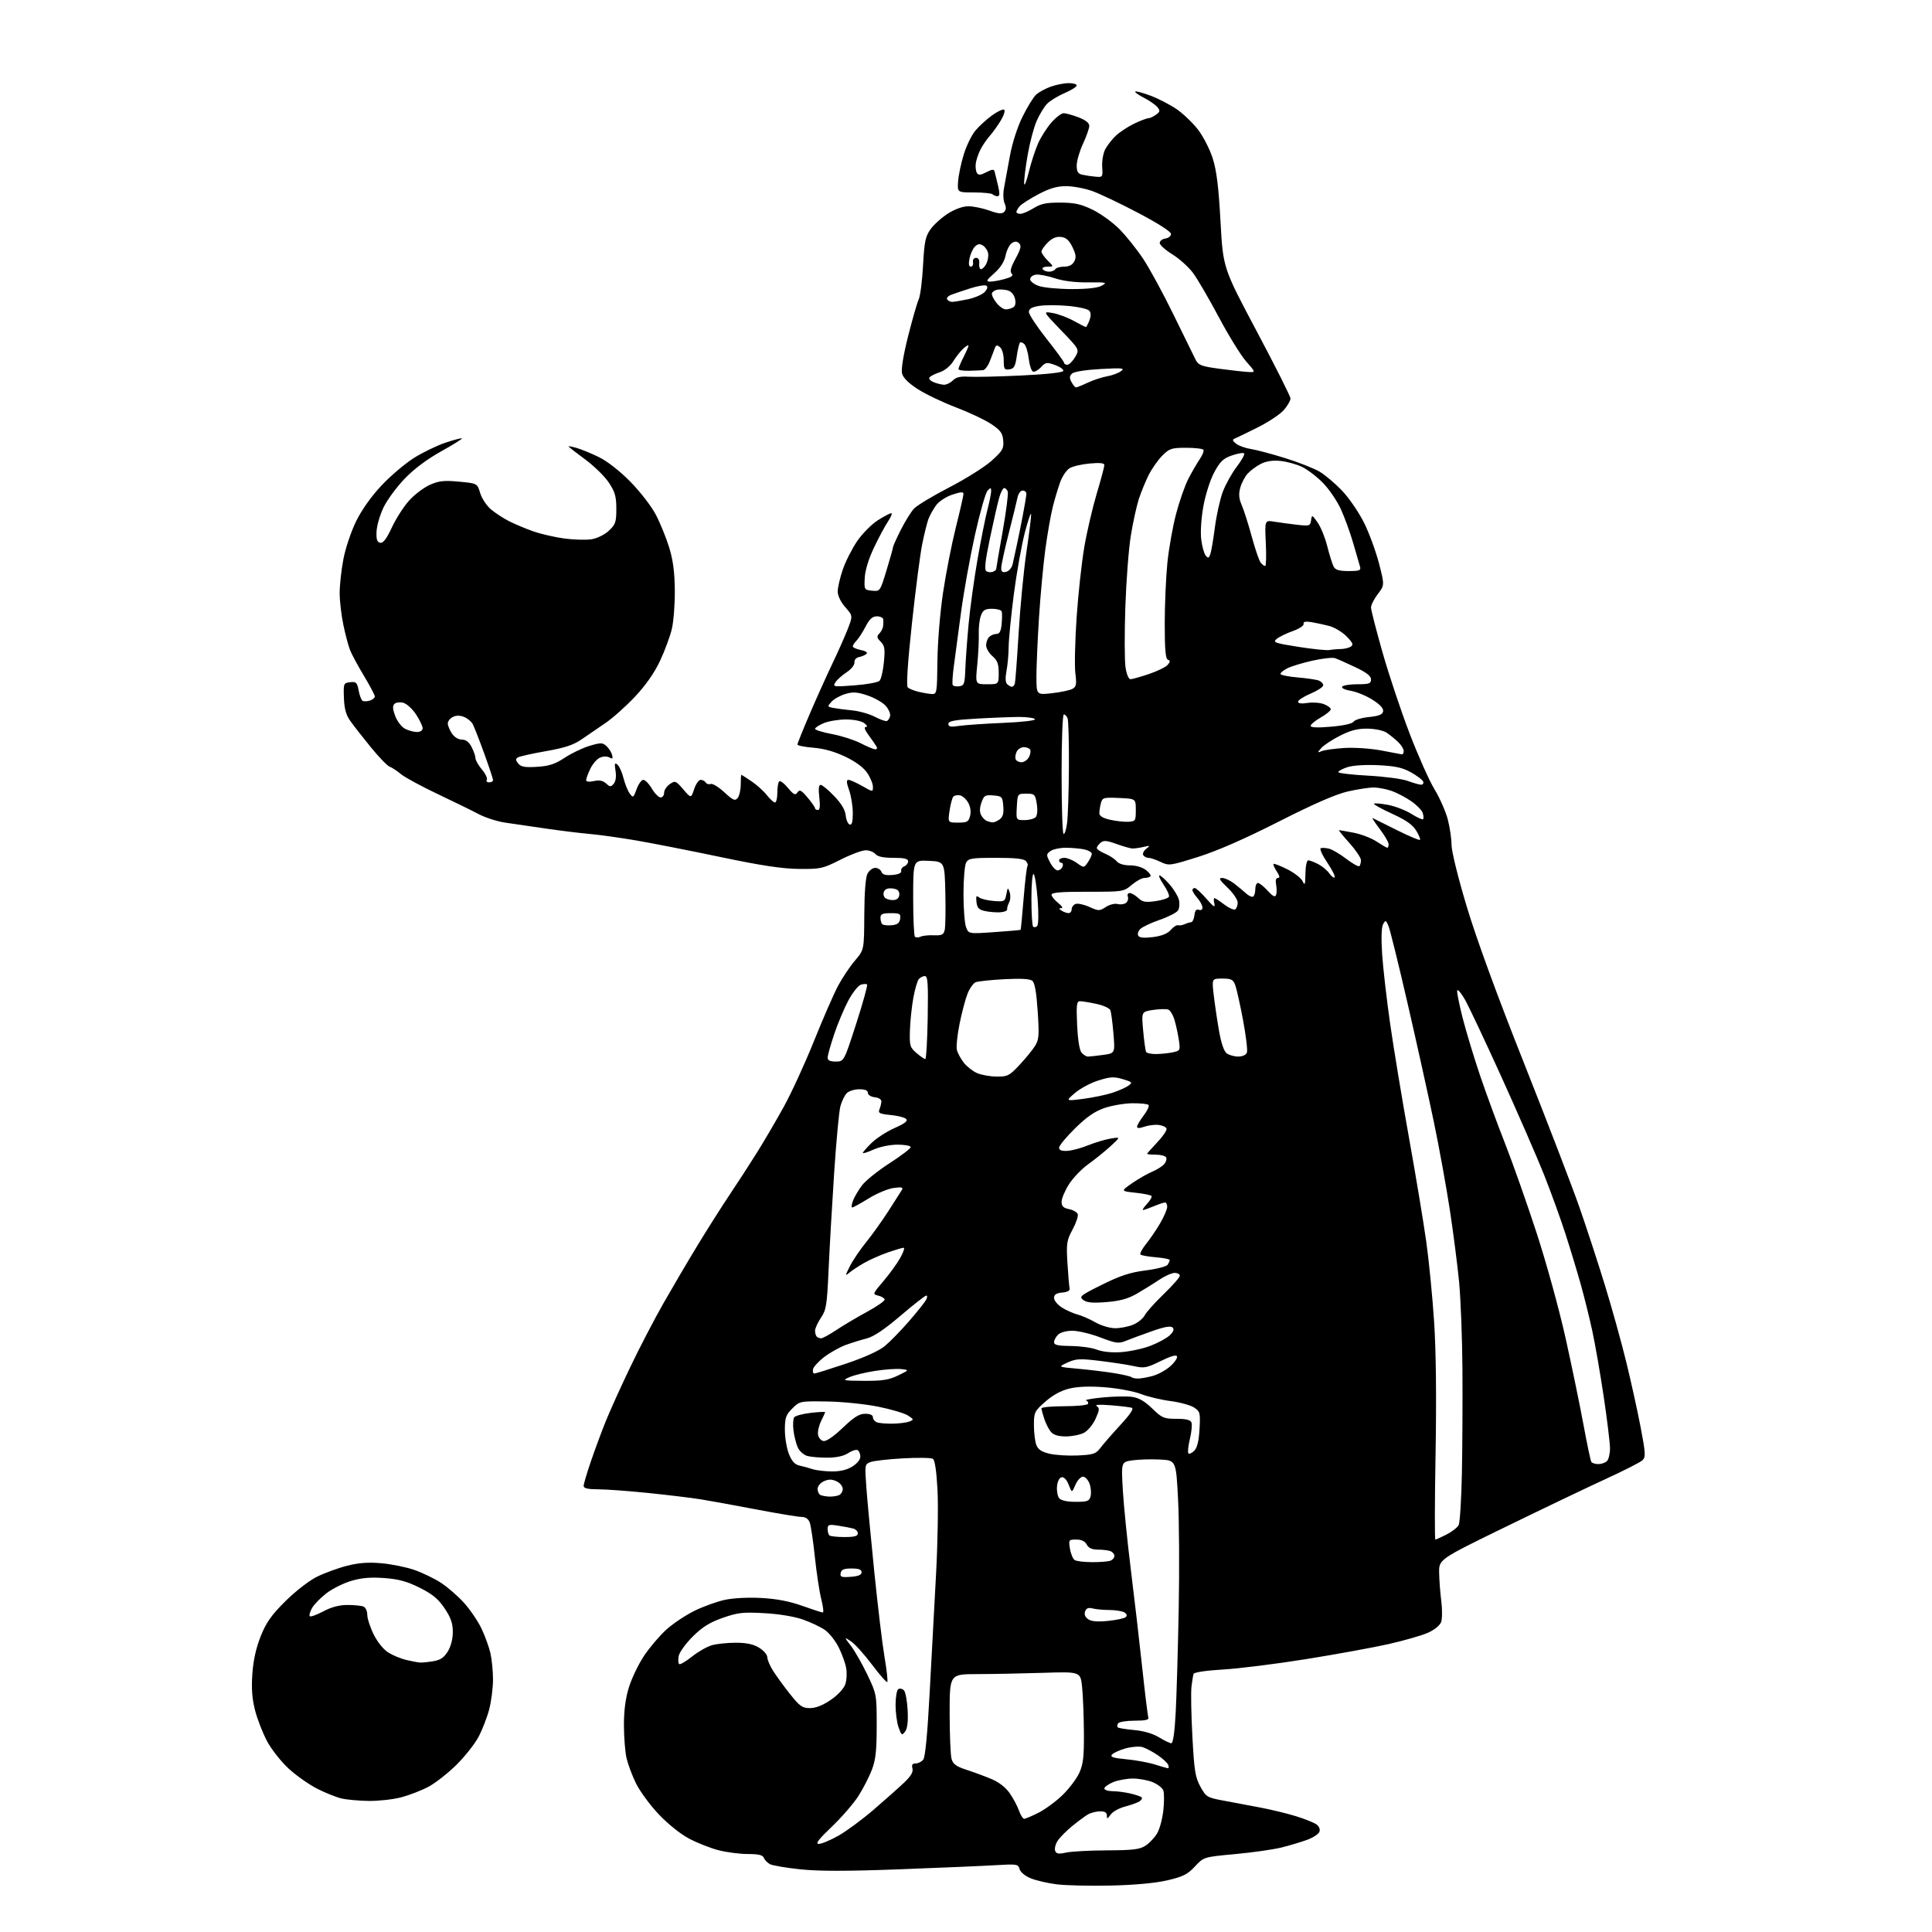 <?xml version="1.0" encoding="UTF-8" standalone="no"?>
<svg 
  version="1.1" 
  xmlns="http://www.w3.org/2000/svg" 
  xmlns:xlink="http://www.w3.org/1999/xlink" 
  xmlns:svg="http://www.w3.org/2000/svg"
  xmlns:rdf="http://www.w3.org/1999/02/22-rdf-syntax-ns#"
  xmlns:cc="http://creativecommons.org/ns#"
  xmlns:dc="http://purl.org/dc/elements/1.1/"
  viewBox="0 0 768 768"
  width="768"
  height="768"
>
<style>svg {background-color: white; }</style>"
<path stroke="none" fill="black" fill-rule="evenodd" d="M441.50,749.54C433.25,749.72 423.56,749.50 419.97,749.04C416.37,748.58 411.72,747.49 409.63,746.62C407.45,745.71 405.59,744.14 405.28,742.96C404.77,741.01 404.23,740.93 395.62,741.45C390.60,741.75 373.45,742.48 357.50,743.08C336.72,743.86 325.58,743.86 318.19,743.09C312.53,742.50 307.07,741.57 306.06,741.03C305.06,740.50 303.97,739.37 303.65,738.53C303.22,737.40 301.54,737.00 297.24,737.00C294.04,737.00 288.77,736.31 285.54,735.47C282.31,734.63 277.03,732.53 273.81,730.82C270.41,729.01 265.35,724.92 261.73,721.08C258.30,717.43 254.28,711.94 252.79,708.86C251.29,705.79 249.62,701.30 249.06,698.89C248.50,696.47 248.04,690.61 248.02,685.86C248.01,679.96 248.64,675.14 250.01,670.71C251.11,667.13 253.84,661.48 256.06,658.15C258.29,654.82 262.29,650.13 264.95,647.73C267.62,645.33 272.66,641.98 276.15,640.28C279.64,638.58 285.03,636.64 288.11,635.97C291.39,635.25 297.42,634.94 302.61,635.22C308.71,635.55 313.83,636.53 318.92,638.35C323.01,639.81 326.68,641.00 327.08,641.00C327.48,641.00 327.21,638.64 326.48,635.75C325.75,632.86 324.60,625.33 323.93,619.00C323.27,612.67 322.34,606.49 321.89,605.25C321.33,603.76 320.23,603.00 318.61,603.00C317.27,603.00 309.20,601.66 300.67,600.03C292.14,598.40 282.11,596.58 278.39,595.98C274.67,595.39 265.29,594.26 257.56,593.47C249.83,592.68 240.91,592.03 237.75,592.02C233.68,592.01 232.00,591.62 232.00,590.69C232.00,589.97 233.30,585.58 234.88,580.94C236.47,576.30 239.12,569.12 240.78,565.00C242.44,560.88 246.82,551.20 250.51,543.50C254.19,535.80 260.16,524.33 263.77,518.00C267.37,511.68 273.46,501.32 277.31,495.00C281.15,488.68 286.86,479.68 289.99,475.00C293.13,470.32 298.01,462.79 300.85,458.26C303.68,453.73 308.48,445.54 311.52,440.05C314.55,434.57 319.97,422.79 323.55,413.87C327.14,404.95 331.45,395.05 333.15,391.87C334.84,388.69 337.87,384.18 339.86,381.84C343.50,377.60 343.50,377.60 343.57,363.55C343.62,354.60 344.09,348.68 344.86,347.25C345.53,346.01 346.91,345.00 347.93,345.00C348.95,345.00 350.06,345.70 350.38,346.56C350.81,347.68 352.05,348.03 354.74,347.81C357.14,347.61 358.41,347.04 358.24,346.22C358.10,345.52 358.66,344.68 359.49,344.37C360.32,344.05 361.00,343.16 361.00,342.39C361.00,341.36 359.48,341.00 355.12,341.00C351.12,341.00 348.85,340.52 348.00,339.50C347.32,338.68 345.57,338.00 344.13,338.00C342.68,337.99 338.16,339.68 334.08,341.75C327.05,345.30 326.18,345.50 317.58,345.41C310.91,345.34 302.67,344.09 286.50,340.70C274.40,338.16 259.32,335.20 253.00,334.11C246.68,333.03 238.35,331.86 234.50,331.52C230.65,331.18 222.78,330.21 217.00,329.37C211.22,328.52 203.93,327.46 200.79,327.00C197.65,326.54 192.93,325.02 190.29,323.63C187.66,322.24 180.28,318.62 173.89,315.60C167.51,312.58 160.98,309.04 159.39,307.73C157.80,306.41 155.76,305.07 154.85,304.74C153.94,304.41 150.56,300.91 147.35,296.96C144.13,293.02 140.47,288.33 139.21,286.53C137.53,284.16 136.86,281.68 136.71,277.39C136.51,271.68 136.58,271.49 139.19,271.19C141.57,270.91 141.96,271.29 142.56,274.45C142.93,276.41 143.63,278.27 144.12,278.58C144.61,278.88 145.91,278.84 147.01,278.50C148.10,278.15 149.00,277.41 149.00,276.86C149.00,276.31 147.06,272.63 144.69,268.68C142.31,264.73 139.84,260.15 139.18,258.50C138.52,256.85 137.32,252.35 136.51,248.50C135.70,244.65 135.03,238.95 135.02,235.84C135.01,232.72 135.67,226.65 136.49,222.34C137.31,217.98 139.58,211.24 141.58,207.17C143.82,202.61 147.65,197.23 151.69,192.95C155.26,189.16 161.03,184.27 164.50,182.07C167.98,179.88 173.62,177.14 177.03,175.99C180.44,174.84 183.40,174.07 183.60,174.27C183.81,174.47 180.05,176.82 175.25,179.49C169.59,182.65 164.50,186.48 160.73,190.42C157.54,193.77 153.79,198.90 152.40,201.83C151.00,204.77 149.78,209.03 149.68,211.30C149.54,214.41 149.90,215.51 151.13,215.76C152.29,216.00 153.63,214.25 155.77,209.68C157.42,206.14 160.51,201.32 162.64,198.97C164.76,196.61 168.47,193.80 170.88,192.73C174.52,191.12 176.50,190.91 182.50,191.47C189.73,192.15 189.73,192.15 190.88,196.00C191.52,198.12 193.44,201.03 195.15,202.47C196.87,203.92 200.10,206.03 202.34,207.17C204.57,208.31 208.90,210.13 211.95,211.20C215.00,212.28 220.60,213.57 224.39,214.07C228.18,214.57 233.03,214.70 235.17,214.36C237.39,214.00 240.35,212.54 242.04,210.96C244.68,208.50 245.00,207.55 245.00,202.27C245.00,197.36 244.49,195.57 242.02,191.84C240.38,189.36 236.10,185.18 232.52,182.55C228.93,179.92 226.00,177.62 226.00,177.45C226.00,177.28 227.46,177.56 229.23,178.07C231.01,178.58 234.95,180.19 237.98,181.66C241.33,183.28 246.26,187.12 250.50,191.41C254.35,195.31 258.92,201.20 260.65,204.50C262.39,207.80 264.78,213.65 265.97,217.50C267.53,222.53 268.17,227.32 268.25,234.50C268.31,240.00 267.78,246.97 267.07,250.00C266.36,253.03 264.23,258.78 262.33,262.79C260.08,267.56 256.63,272.48 252.36,277.00C248.78,280.80 243.52,285.49 240.67,287.42C237.83,289.35 233.56,292.27 231.20,293.90C227.94,296.15 224.51,297.28 216.99,298.60C211.54,299.55 206.53,300.68 205.85,301.09C204.90,301.68 204.94,302.23 206.02,303.53C207.12,304.85 208.70,305.13 213.53,304.82C218.34,304.51 220.67,303.74 224.52,301.19C227.21,299.41 231.65,297.29 234.38,296.48C238.83,295.16 239.53,295.17 241.07,296.57C242.02,297.43 243.03,299.00 243.31,300.06C243.71,301.59 243.48,301.81 242.22,301.10C241.26,300.57 239.76,300.61 238.45,301.20C237.26,301.75 235.54,303.74 234.64,305.63C233.74,307.52 233.00,309.54 233.00,310.11C233.00,310.76 234.17,310.90 236.07,310.49C238.23,310.01 239.66,310.29 240.92,311.43C242.53,312.88 242.84,312.89 243.99,311.52C244.78,310.56 245.04,308.63 244.68,306.41C244.21,303.50 244.35,303.04 245.44,303.95C246.18,304.56 247.26,306.96 247.84,309.28C248.43,311.60 249.54,314.37 250.32,315.43C251.67,317.26 251.81,317.17 253.07,313.68C253.80,311.66 255.00,310.00 255.73,310.00C256.47,310.00 258.00,311.58 259.13,313.50C260.27,315.43 261.83,317.00 262.60,317.00C263.37,317.00 264.00,316.15 264.00,315.12C264.00,314.09 265.01,312.55 266.25,311.70C268.39,310.24 268.65,310.34 271.61,313.78C274.71,317.40 274.71,317.40 275.93,313.70C276.61,311.66 277.77,310.00 278.52,310.00C279.27,310.00 280.18,310.48 280.54,311.07C280.91,311.66 281.79,311.91 282.51,311.64C283.23,311.36 285.66,312.84 287.91,314.92C291.42,318.16 292.18,318.49 293.23,317.22C293.90,316.41 294.45,314.00 294.45,311.87C294.45,309.74 294.56,308.00 294.68,308.00C294.81,308.00 296.62,309.15 298.71,310.56C300.79,311.97 303.55,314.44 304.82,316.06C306.10,317.68 307.56,319.00 308.07,319.00C308.58,319.00 309.00,317.27 309.00,315.17C309.00,313.06 309.33,311.01 309.73,310.61C310.13,310.21 311.70,311.37 313.21,313.19C315.53,315.96 316.14,316.26 317.00,315.00C317.86,313.75 318.51,314.07 320.99,317.00C322.61,318.93 323.96,320.84 323.97,321.25C323.99,321.66 324.51,322.00 325.14,322.00C325.92,322.00 326.09,320.42 325.69,317.00C325.29,313.61 325.46,312.00 326.22,312.00C326.84,312.00 329.26,314.00 331.60,316.45C334.46,319.43 335.97,321.96 336.18,324.12C336.36,325.89 337.06,327.53 337.75,327.76C338.64,328.05 339.00,326.73 339.00,323.21C339.00,320.48 338.34,316.39 337.54,314.13C336.46,311.05 336.39,310.00 337.29,310.01C337.96,310.02 340.41,311.12 342.75,312.45C346.99,314.88 347.00,314.88 347.00,312.75C347.00,311.58 345.99,309.11 344.75,307.27C343.31,305.12 340.20,302.81 336.09,300.83C331.82,298.78 327.55,297.57 323.34,297.23C319.85,296.96 317.00,296.38 317.00,295.95C317.00,295.53 319.19,290.07 321.86,283.84C324.54,277.60 328.56,268.68 330.79,264.00C333.03,259.32 335.80,253.10 336.95,250.16C339.04,244.81 339.04,244.81 336.02,241.37C334.19,239.29 333.00,236.82 333.00,235.12C333.00,233.58 333.91,229.66 335.02,226.41C336.13,223.16 338.72,218.06 340.76,215.07C342.81,212.09 346.49,208.38 348.94,206.82C351.39,205.27 353.80,204.00 354.29,204.00C354.79,204.00 354.22,205.46 353.02,207.25C351.82,209.04 349.30,213.73 347.42,217.69C345.29,222.16 343.90,226.69 343.75,229.69C343.50,234.42 343.55,234.50 346.67,234.81C349.84,235.11 349.85,235.10 352.42,226.66C353.84,222.01 355.00,217.88 355.00,217.48C355.00,217.08 356.39,213.99 358.09,210.62C359.79,207.26 362.14,203.46 363.32,202.19C364.50,200.92 370.81,197.12 377.35,193.74C383.89,190.36 391.46,185.60 394.17,183.16C398.56,179.21 399.07,178.33 398.80,175.14C398.55,172.16 397.75,171.06 394.04,168.57C391.59,166.93 385.29,163.95 380.04,161.95C374.79,159.96 367.97,156.70 364.87,154.71C361.15,152.32 359.02,150.20 358.58,148.46C358.17,146.83 359.08,141.21 360.98,133.67C362.67,126.98 364.56,120.38 365.20,119.00C365.83,117.62 366.61,111.55 366.93,105.49C367.44,96.04 367.86,94.00 369.91,91.12C371.23,89.27 374.35,86.47 376.85,84.88C379.65,83.10 382.75,82.00 384.95,82.00C386.90,81.99 390.64,82.76 393.25,83.69C396.87,84.99 398.28,85.12 399.17,84.23C399.98,83.42 400.04,82.40 399.35,80.85C398.78,79.57 398.69,76.93 399.14,74.57C399.57,72.33 400.61,66.67 401.45,62.00C402.37,56.92 404.38,50.66 406.45,46.44C408.36,42.56 410.81,38.58 411.89,37.60C412.98,36.61 415.58,35.20 417.68,34.45C419.78,33.70 422.96,33.07 424.75,33.04C426.54,33.02 428.00,33.44 428.00,33.97C428.00,34.51 425.79,35.89 423.10,37.05C420.40,38.21 417.27,40.14 416.15,41.34C415.02,42.54 413.19,45.57 412.09,48.07C410.98,50.57 409.39,56.58 408.54,61.44C407.69,66.29 407.05,71.44 407.10,72.88C407.16,74.32 407.98,72.35 408.93,68.50C409.87,64.65 411.56,59.45 412.68,56.95C413.80,54.45 416.17,50.73 417.96,48.70C419.75,46.66 421.93,45.00 422.82,45.00C423.71,45.00 426.36,45.74 428.72,46.64C431.53,47.71 433.00,48.88 433.00,50.04C433.00,51.01 431.88,54.21 430.51,57.15C429.14,60.09 428.02,63.95 428.01,65.73C428.00,68.27 428.48,69.07 430.25,69.46C431.49,69.74 433.83,70.09 435.46,70.23C438.35,70.49 438.41,70.40 438.14,66.34C437.99,64.05 438.53,60.90 439.34,59.34C440.16,57.78 442.10,55.31 443.66,53.86C445.22,52.41 448.50,50.27 450.94,49.11C453.38,47.95 455.88,47.00 456.50,47.00C457.11,47.00 458.47,46.37 459.52,45.61C461.18,44.40 461.24,44.00 460.03,42.54C459.26,41.61 456.87,39.96 454.72,38.86C452.57,37.76 451.02,36.65 451.27,36.40C451.53,36.14 454.27,36.88 457.36,38.03C460.45,39.19 465.12,41.61 467.74,43.40C470.36,45.20 474.19,48.88 476.27,51.58C478.34,54.29 480.96,59.42 482.09,63.00C483.62,67.81 484.42,74.32 485.17,88.00C486.18,106.50 486.18,106.50 499.59,131.73C506.97,145.61 513.00,157.61 513.00,158.41C513.00,159.20 511.85,161.22 510.44,162.89C509.03,164.57 504.37,167.69 500.09,169.84C495.81,171.98 491.67,173.99 490.90,174.30C489.78,174.76 489.86,175.17 491.34,176.36C492.36,177.18 495.06,178.15 497.34,178.51C499.63,178.87 505.77,180.51 511.00,182.15C516.23,183.79 522.31,186.18 524.51,187.47C526.72,188.76 530.80,192.22 533.59,195.16C536.37,198.10 540.30,203.88 542.33,208.00C544.35,212.13 546.99,219.35 548.20,224.06C550.39,232.63 550.39,232.63 547.69,236.16C546.21,238.10 545.00,240.50 545.00,241.49C545.00,242.48 547.07,250.53 549.59,259.39C552.11,268.25 556.94,282.70 560.31,291.50C563.68,300.30 568.14,310.31 570.23,313.75C572.32,317.20 574.70,322.58 575.51,325.72C576.33,328.85 577.00,333.40 577.00,335.82C577.00,338.33 579.61,348.93 583.05,360.36C586.93,373.28 595.14,395.73 605.97,423.00C615.24,446.38 625.10,472.02 627.88,480.00C630.66,487.98 635.20,501.87 637.97,510.87C640.74,519.88 644.55,533.60 646.45,541.37C648.35,549.14 650.92,560.79 652.16,567.26C654.13,577.55 654.23,579.19 652.96,580.44C652.16,581.22 645.65,584.54 638.50,587.82C631.35,591.10 613.46,599.66 598.75,606.83C572.00,619.87 572.00,619.87 572.08,625.19C572.13,628.11 572.51,633.20 572.94,636.50C573.36,639.80 573.33,643.54 572.86,644.80C572.36,646.16 570.19,647.91 567.58,649.07C565.14,650.14 558.14,652.16 552.02,653.54C545.90,654.92 531.13,657.61 519.19,659.53C507.26,661.44 492.40,663.30 486.16,663.66C479.40,664.05 474.67,664.76 474.46,665.41C474.27,666.01 473.89,668.30 473.63,670.50C473.36,672.70 473.52,681.58 473.99,690.23C474.72,703.92 475.13,706.51 477.18,710.23C479.41,714.28 479.86,714.56 486.02,715.71C489.58,716.38 496.14,717.61 500.58,718.45C505.03,719.28 511.56,720.86 515.10,721.95C518.63,723.04 522.33,724.52 523.32,725.24C524.38,726.02 524.86,727.21 524.49,728.17C524.15,729.05 521.99,730.48 519.69,731.33C517.38,732.19 512.80,733.56 509.50,734.39C506.20,735.21 497.88,736.40 491.00,737.03C478.50,738.18 478.50,738.18 474.99,741.96C472.05,745.12 470.25,746.01 463.99,747.47C459.22,748.57 451.05,749.32 441.50,749.54zM423.77,736.43C425.82,735.97 433.15,735.58 440.05,735.55C450.39,735.50 453.09,735.17 455.35,733.69C456.86,732.70 458.93,730.53 459.94,728.86C460.96,727.19 462.08,723.04 462.45,719.64C462.81,716.24 462.81,712.66 462.43,711.69C462.06,710.72 460.18,709.27 458.26,708.46C456.33,707.66 452.77,707.00 450.35,707.00C447.92,707.00 444.38,707.65 442.47,708.45C440.56,709.25 439.00,710.37 439.00,710.95C439.00,711.53 440.46,712.01 442.25,712.02C444.04,712.04 447.22,712.45 449.33,712.94C451.44,713.43 453.45,714.11 453.80,714.47C454.15,714.82 453.78,715.54 452.97,716.07C452.16,716.59 449.57,717.53 447.22,718.14C444.86,718.75 442.28,720.20 441.47,721.35C440.22,723.13 440.00,723.18 440.00,721.72C440.00,720.50 439.20,720.01 437.25,720.04C435.74,720.05 433.57,720.62 432.43,721.29C431.30,721.95 428.49,724.03 426.20,725.91C423.90,727.78 421.31,730.41 420.44,731.74C419.56,733.07 419.12,734.86 419.44,735.71C419.91,736.94 420.80,737.09 423.77,736.43zM325.50,732.98C326.60,732.98 330.09,731.52 333.25,729.74C336.42,727.96 342.67,723.35 347.15,719.50C351.63,715.65 357.08,710.81 359.26,708.75C362.10,706.07 363.08,704.43 362.71,703.00C362.33,701.55 362.68,701.00 363.97,701.00C364.95,701.00 366.31,700.33 366.99,699.51C367.80,698.53 368.67,689.51 369.56,672.76C370.29,658.87 371.44,637.66 372.10,625.63C372.75,613.61 373.01,598.57 372.67,592.21C372.27,584.76 371.62,580.38 370.83,579.89C370.15,579.48 364.85,579.39 359.05,579.71C353.25,580.03 347.42,580.69 346.11,581.17C343.75,582.04 343.73,582.19 344.39,591.28C344.76,596.35 346.19,611.52 347.56,625.00C348.93,638.48 350.76,653.69 351.63,658.81C352.50,663.93 352.99,668.34 352.71,668.62C352.43,668.90 349.68,665.77 346.60,661.68C343.52,657.58 339.76,653.42 338.25,652.43C335.50,650.64 335.50,650.64 338.30,654.31C339.83,656.33 342.76,661.48 344.80,665.74C348.46,673.41 348.50,673.65 348.50,686.00C348.50,695.88 348.10,699.55 346.59,703.50C345.55,706.25 343.15,710.92 341.27,713.88C339.40,716.84 334.63,722.34 330.68,726.12C325.31,731.25 324.00,732.98 325.50,732.98zM407.13,723.00C407.65,723.00 410.23,721.90 412.88,720.56C415.52,719.22 419.81,716.06 422.40,713.54C424.99,711.02 427.98,707.06 429.04,704.73C430.61,701.27 430.94,698.33 430.87,688.50C430.82,681.90 430.49,673.80 430.14,670.50C429.50,664.50 429.50,664.50 414.50,664.98C406.25,665.24 394.55,665.47 388.50,665.48C377.50,665.50 377.50,665.50 377.50,681.00C377.50,689.52 377.84,697.70 378.25,699.17C378.84,701.28 380.10,702.20 384.25,703.54C387.14,704.48 391.61,706.13 394.18,707.22C397.11,708.45 399.80,710.55 401.39,712.85C402.79,714.86 404.44,717.97 405.06,719.76C405.69,721.54 406.62,723.00 407.13,723.00zM146.54,715.90C142.67,715.84 137.81,715.40 135.75,714.92C133.69,714.43 129.37,712.70 126.15,711.08C122.93,709.45 117.82,705.86 114.81,703.11C111.80,700.36 107.92,695.44 106.18,692.19C104.45,688.94 102.29,683.40 101.39,679.89C100.21,675.29 99.91,671.23 100.31,665.41C100.69,659.98 101.79,655.05 103.64,650.41C105.84,644.92 107.86,642.06 113.45,636.50C117.43,632.55 122.89,628.31 126.00,626.78C129.03,625.28 134.42,623.31 137.98,622.41C142.68,621.22 146.44,620.95 151.68,621.42C155.65,621.78 161.48,622.96 164.62,624.04C167.77,625.12 172.51,627.40 175.17,629.11C177.83,630.82 182.01,634.44 184.46,637.16C186.91,639.89 190.04,644.50 191.42,647.42C192.80,650.34 194.38,654.70 194.94,657.11C195.50,659.53 195.96,664.22 195.98,667.54C195.99,670.86 195.31,676.23 194.47,679.47C193.62,682.70 191.72,687.63 190.23,690.43C188.75,693.22 184.81,698.20 181.49,701.50C178.16,704.80 173.17,708.72 170.40,710.22C167.62,711.71 162.70,713.62 159.47,714.47C156.23,715.31 150.41,715.95 146.54,715.90zM464.22,702.90C464.61,702.96 464.69,702.36 464.39,701.58C464.10,700.81 462.20,699.05 460.18,697.68C458.15,696.32 455.44,694.88 454.15,694.50C452.85,694.11 449.82,694.35 447.41,695.02C445.01,695.70 442.58,696.80 442.02,697.48C441.23,698.43 442.56,698.86 447.75,699.34C451.46,699.69 456.52,700.61 459.00,701.39C461.48,702.17 463.82,702.85 464.22,702.90zM465.60,692.97C466.31,692.99 466.94,688.65 467.36,680.75C467.71,674.01 468.25,655.67 468.55,640.00C468.86,624.33 468.74,604.52 468.30,596.00C467.50,580.50 467.50,580.50 461.00,580.18C457.43,580.01 452.52,580.16 450.10,580.52C445.70,581.17 445.70,581.17 446.34,592.33C446.70,598.48 448.13,612.73 449.53,624.00C450.93,635.27 452.97,652.83 454.06,663.00C455.15,673.17 456.24,682.06 456.49,682.75C456.81,683.66 455.33,684.00 451.03,684.00C447.78,684.00 444.82,684.48 444.46,685.07C444.10,685.65 444.03,686.37 444.32,686.65C444.61,686.94 447.56,687.42 450.87,687.72C454.66,688.07 458.32,689.14 460.70,690.60C462.79,691.89 465.00,692.95 465.60,692.97zM359.80,688.31C358.54,689.98 358.35,689.86 357.22,686.74C356.55,684.88 356.00,680.83 356.00,677.74C356.00,674.65 356.49,671.82 357.09,671.45C357.69,671.08 358.68,671.28 359.31,671.91C359.93,672.53 360.60,676.07 360.80,679.77C361.04,684.36 360.72,687.07 359.80,688.31zM321.97,679.00C324.26,679.00 327.09,677.89 330.22,675.75C333.00,673.86 335.40,671.28 336.00,669.57C336.56,667.96 336.73,665.03 336.37,663.07C336.02,661.11 334.68,657.40 333.39,654.84C332.11,652.27 329.68,649.20 328.01,648.00C326.33,646.81 322.38,644.92 319.23,643.81C315.76,642.59 309.69,641.58 303.84,641.26C295.38,640.79 293.32,641.02 287.34,643.10C282.18,644.90 279.25,646.72 275.41,650.52C272.61,653.29 270.08,656.79 269.79,658.30C269.50,659.81 269.60,661.25 270.01,661.51C270.42,661.76 272.73,660.40 275.13,658.48C277.53,656.56 281.07,654.55 283.00,654.00C284.93,653.46 289.20,653.01 292.50,653.01C296.72,653.01 299.46,653.59 301.75,654.99C303.54,656.08 305.00,657.76 305.01,658.74C305.01,659.71 306.02,662.12 307.26,664.09C308.49,666.06 311.52,670.23 313.99,673.34C317.91,678.28 318.92,679.00 321.97,679.00zM167.00,660.89C167.82,660.94 170.19,660.70 172.25,660.36C175.04,659.90 176.51,658.92 178.00,656.50C179.23,654.51 180.00,651.52 180.00,648.74C180.00,645.31 179.22,643.06 176.75,639.36C174.25,635.62 171.98,633.74 166.90,631.18C161.86,628.65 158.54,627.74 152.85,627.31C147.49,626.90 143.82,627.20 139.77,628.38C136.67,629.28 132.20,631.49 129.83,633.30C127.47,635.10 124.86,637.77 124.04,639.23C123.22,640.69 122.82,642.15 123.15,642.48C123.48,642.81 125.89,641.94 128.52,640.54C131.71,638.84 134.88,638.00 138.07,638.00C140.69,638.00 143.55,638.27 144.42,638.61C145.32,638.95 146.00,640.37 146.00,641.91C146.00,643.39 147.16,646.93 148.57,649.77C150.09,652.81 152.48,655.75 154.41,656.94C156.21,658.06 159.44,659.38 161.59,659.88C163.74,660.39 166.18,660.84 167.00,660.89zM440.40,644.34C443.75,644.01 446.95,643.33 447.49,642.83C448.14,642.24 447.96,641.59 446.99,640.97C446.17,640.45 443.48,640.02 441.00,640.00C438.52,639.99 435.49,639.70 434.26,639.37C432.68,638.95 431.83,639.29 431.35,640.53C430.92,641.66 431.32,642.76 432.49,643.61C433.76,644.55 436.10,644.76 440.40,644.34zM338.16,626.81C341.21,626.59 342.50,626.05 342.50,625.00C342.50,623.92 341.39,623.50 338.51,623.50C335.46,623.50 334.45,623.92 334.18,625.31C333.88,626.87 334.43,627.08 338.16,626.81zM434.17,620.98C437.29,620.99 440.55,620.73 441.42,620.39C442.29,620.06 443.00,619.21 443.00,618.50C443.00,617.79 442.29,616.94 441.42,616.61C440.55,616.27 438.31,616.00 436.45,616.00C434.09,616.00 432.75,615.39 432.00,614.00C431.28,612.66 429.91,612.00 427.83,612.00C424.83,612.00 424.76,612.11 425.33,615.67C425.66,617.69 426.51,619.71 427.21,620.15C427.92,620.60 431.05,620.98 434.17,620.98zM570.57,612.00C570.85,612.00 572.85,611.10 575.01,610.00C577.17,608.89 579.34,607.21 579.84,606.25C580.34,605.29 580.92,595.95 581.13,585.50C581.33,575.05 581.43,556.41 581.34,544.07C581.25,531.74 580.65,516.21 580.01,509.57C579.37,502.93 577.72,490.07 576.34,481.00C574.96,471.93 572.10,456.18 569.98,446.00C567.86,435.82 563.18,414.68 559.57,399.00C555.96,383.32 552.52,369.38 551.92,368.02C550.91,365.71 550.77,365.67 549.80,367.40C549.14,368.57 549.01,372.96 549.43,379.38C549.80,384.94 551.23,397.38 552.61,407.00C553.98,416.62 557.34,436.93 560.07,452.13C562.80,467.32 565.90,486.00 566.97,493.63C568.04,501.26 569.44,515.60 570.09,525.50C570.84,537.06 571.05,555.75 570.66,577.75C570.33,596.59 570.29,612.00 570.57,612.00zM335.67,611.00C339.63,611.00 341.00,610.63 341.00,609.57C341.00,608.78 340.21,607.91 339.25,607.64C338.29,607.37 335.59,606.85 333.25,606.49C329.50,605.90 329.00,606.05 329.00,607.75C329.00,608.80 329.30,609.97 329.67,610.33C330.03,610.70 332.73,611.00 335.67,611.00zM427.60,597.00C432.35,597.00 433.03,596.74 433.54,594.71C433.85,593.45 433.65,591.20 433.08,589.71C432.51,588.22 431.34,587.00 430.48,587.00C429.61,587.00 428.27,588.46 427.50,590.25C426.09,593.50 426.09,593.50 424.82,590.22C424.03,588.21 422.95,587.05 422.02,587.23C421.11,587.40 420.37,588.84 420.18,590.82C420.01,592.64 420.40,594.78 421.05,595.57C421.82,596.48 424.17,597.00 427.60,597.00zM329.67,594.92C330.86,594.96 332.55,594.73 333.42,594.39C334.29,594.06 335.00,592.92 335.00,591.87C335.00,590.80 333.90,589.46 332.50,588.82C330.63,587.97 329.37,587.97 327.50,588.82C326.09,589.46 325.00,590.80 325.00,591.90C325.00,592.96 325.56,594.06 326.25,594.34C326.94,594.62 328.48,594.88 329.67,594.92zM330.50,584.92C333.83,584.97 336.58,584.33 338.75,583.01C340.63,581.86 342.00,580.21 342.00,579.07C342.00,578.00 341.53,576.83 340.96,576.47C340.38,576.12 338.69,576.63 337.21,577.62C335.45,578.78 332.56,579.43 329.00,579.45C325.98,579.47 322.34,579.16 320.92,578.77C319.50,578.37 317.80,576.85 317.13,575.40C316.47,573.94 315.70,570.89 315.42,568.62C315.14,566.36 315.27,564.01 315.71,563.40C316.14,562.80 319.09,562.01 322.25,561.64C325.41,561.28 328.00,561.14 328.00,561.34C328.00,561.53 327.29,563.11 326.43,564.84C325.57,566.57 325.00,569.00 325.18,570.23C325.36,571.47 326.32,572.64 327.32,572.83C328.46,573.04 331.32,571.09 334.99,567.59C339.50,563.29 341.56,562.00 343.93,562.00C345.89,562.00 347.00,562.50 347.00,563.39C347.00,564.16 347.71,565.06 348.58,565.39C349.45,565.73 352.26,565.97 354.83,565.93C357.40,565.89 360.38,565.51 361.46,565.09C363.33,564.36 363.30,564.24 360.92,562.68C359.54,561.78 354.16,560.19 348.96,559.15C343.75,558.11 334.64,557.19 328.70,557.11C317.98,556.95 317.87,556.97 314.95,559.90C312.39,562.45 312.00,563.58 312.00,568.40C312.00,571.46 312.73,575.77 313.61,577.99C314.78,580.91 315.95,582.18 317.86,582.60C319.31,582.91 321.62,583.55 323.00,584.01C324.38,584.47 327.75,584.88 330.50,584.92zM635.36,582.00C636.59,582.00 638.14,581.46 638.80,580.80C639.46,580.14 640.00,577.88 640.00,575.77C640.00,573.66 638.87,564.37 637.49,555.13C636.11,545.88 634.06,534.08 632.93,528.91C631.80,523.73 629.75,515.45 628.36,510.50C626.97,505.55 624.25,496.55 622.30,490.50C620.35,484.45 616.52,473.88 613.79,467.00C611.05,460.12 603.41,442.57 596.80,428.00C590.19,413.43 583.61,399.51 582.19,397.08C580.77,394.65 579.45,393.14 579.26,393.72C579.07,394.30 580.04,399.21 581.42,404.64C582.81,410.06 585.92,420.35 588.34,427.50C590.76,434.65 595.22,446.80 598.26,454.50C601.29,462.20 606.93,478.18 610.79,490.00C614.71,502.00 619.82,520.56 622.36,532.00C624.86,543.27 628.06,558.74 629.46,566.36C630.87,573.98 632.26,580.62 632.57,581.11C632.87,581.60 634.13,582.00 635.36,582.00zM428.46,578.57C434.66,578.27 435.64,577.94 437.46,575.53C438.58,574.04 442.15,569.95 445.39,566.43C449.35,562.13 450.82,559.90 449.89,559.61C449.12,559.37 445.35,558.92 441.50,558.61C437.18,558.26 435.05,558.39 435.94,558.95C437.16,559.72 437.10,560.45 435.50,563.99C434.46,566.31 432.41,568.77 430.87,569.57C429.34,570.36 426.12,571.00 423.70,571.00C420.76,571.00 418.81,570.42 417.80,569.25C416.96,568.29 415.77,565.97 415.14,564.10C414.51,562.23 414.00,560.32 414.00,559.85C414.00,559.38 418.02,559.00 422.94,559.00C427.86,559.00 432.14,558.59 432.45,558.09C432.76,557.58 432.45,556.97 431.76,556.72C431.07,556.47 434.02,555.93 438.31,555.51C442.61,555.10 447.84,554.98 449.95,555.27C452.66,555.63 455.00,556.97 458.01,559.89C461.91,563.68 462.67,564.00 467.65,564.00C471.52,564.00 473.23,564.42 473.63,565.49C473.95,566.31 473.66,569.26 472.99,572.04C472.32,574.83 472.06,577.39 472.41,577.74C472.76,578.09 473.81,577.62 474.74,576.69C475.91,575.52 476.56,572.84 476.83,568.09C477.19,561.58 477.07,561.09 474.65,559.50C473.24,558.58 469.03,557.43 465.29,556.94C461.56,556.46 456.24,555.19 453.49,554.12C450.73,553.06 444.36,551.87 439.33,551.47C433.23,550.99 428.50,551.16 425.13,551.97C421.79,552.77 418.54,554.53 415.54,557.18C411.22,560.98 411.00,561.43 411.00,566.52C411.00,569.46 411.43,572.99 411.95,574.37C412.65,576.20 414.04,577.13 417.20,577.88C419.56,578.44 424.63,578.75 428.46,578.57zM343.50,548.90C350.79,548.94 353.35,548.54 357.00,546.77C361.50,544.59 361.50,544.59 358.19,544.23C356.37,544.03 351.74,544.35 347.89,544.95C344.05,545.54 339.46,546.66 337.70,547.43C334.64,548.77 334.90,548.84 343.50,548.90zM452.42,547.99C453.56,547.99 456.21,547.51 458.30,546.93C460.40,546.35 463.50,544.63 465.20,543.12C466.90,541.60 468.11,539.83 467.89,539.20C467.63,538.43 465.42,539.06 461.37,541.05C455.87,543.76 454.80,543.96 450.86,543.08C448.45,542.54 442.37,541.60 437.35,540.99C429.27,540.01 427.78,540.08 424.36,541.63C420.50,543.38 420.50,543.38 428.50,544.10C432.90,544.49 439.36,545.28 442.86,545.84C446.35,546.41 449.46,547.13 449.77,547.44C450.08,547.75 451.27,548.00 452.42,547.99zM323.72,546.00C324.20,546.00 329.86,544.23 336.31,542.07C343.68,539.59 349.39,537.00 351.73,535.07C353.77,533.39 358.08,528.97 361.30,525.26C364.53,521.54 367.59,517.71 368.12,516.75C368.64,515.79 368.69,515.00 368.22,515.00C367.76,515.00 363.15,518.61 357.98,523.02C351.61,528.45 347.28,531.36 344.54,532.05C342.32,532.61 338.56,533.78 336.19,534.64C333.82,535.51 329.99,537.65 327.69,539.40C325.39,541.16 323.36,543.36 323.18,544.30C323.00,545.23 323.24,546.00 323.72,546.00zM445.57,537.50C448.90,537.28 454.11,536.18 457.13,535.05C460.15,533.92 463.65,532.04 464.90,530.88C466.50,529.39 466.85,528.45 466.11,527.71C465.36,526.96 462.90,527.40 457.77,529.22C453.77,530.63 449.12,532.35 447.42,533.05C444.71,534.16 443.54,534.00 437.40,531.65C433.58,530.19 428.59,529.00 426.30,529.00C423.85,529.00 421.50,529.65 420.57,530.57C419.71,531.44 419.00,532.79 419.00,533.57C419.00,534.66 420.59,535.01 425.75,535.06C429.46,535.09 434.07,535.74 436.00,536.50C438.14,537.35 441.85,537.74 445.57,537.50zM326.43,532.00C327.03,532.00 329.77,530.50 332.51,528.67C335.26,526.84 340.76,523.58 344.74,521.42C348.73,519.26 351.84,517.06 351.67,516.53C351.49,515.99 350.31,515.31 349.05,515.01C346.81,514.48 346.88,514.31 351.14,509.31C353.57,506.47 356.58,502.32 357.84,500.07C359.10,497.83 359.72,496.00 359.22,496.00C358.72,496.00 355.88,496.84 352.91,497.87C349.93,498.90 345.70,500.78 343.50,502.04C341.30,503.31 338.65,505.05 337.62,505.92C335.90,507.36 335.92,507.13 337.87,503.29C339.04,500.97 341.94,496.70 344.30,493.79C346.66,490.88 350.62,485.35 353.10,481.50C355.58,477.65 357.99,473.87 358.46,473.10C359.15,471.95 358.55,471.80 355.22,472.24C352.98,472.54 348.51,474.41 345.30,476.40C342.09,478.38 339.14,480.00 338.76,480.00C338.37,480.00 338.52,478.76 339.09,477.25C339.67,475.74 341.29,473.00 342.70,471.15C344.11,469.30 349.03,465.35 353.63,462.39C358.24,459.42 362.00,456.54 362.00,455.99C362.00,455.45 359.64,455.01 356.75,455.02C353.74,455.03 349.68,455.87 347.25,456.97C344.91,458.03 343.00,458.63 343.00,458.30C343.00,457.97 344.58,456.17 346.51,454.29C348.45,452.41 352.56,449.76 355.66,448.39C359.72,446.59 360.99,445.59 360.21,444.81C359.61,444.21 356.82,443.50 354.00,443.23C349.78,442.82 349.00,442.45 349.55,441.12C349.92,440.23 350.28,438.82 350.36,438.00C350.45,437.06 349.47,436.38 347.75,436.18C346.18,436.00 345.00,435.25 345.00,434.43C345.00,433.47 343.88,433.00 341.57,433.00C339.69,433.00 337.45,433.70 336.60,434.55C335.75,435.39 334.61,437.76 334.06,439.80C333.52,441.83 332.40,453.85 331.57,466.50C330.74,479.15 329.75,496.45 329.37,504.95C328.74,518.84 328.44,520.74 326.34,523.83C325.05,525.73 324.00,528.04 324.00,528.97C324.00,529.90 324.30,530.97 324.67,531.33C325.03,531.70 325.83,532.00 326.43,532.00zM443.28,527.99C445.36,527.99 448.59,527.36 450.45,526.58C452.31,525.81 454.39,524.12 455.06,522.83C455.73,521.55 459.14,517.74 462.64,514.37C466.14,511.00 469.00,507.74 469.00,507.12C469.00,506.51 468.07,506.00 466.93,506.00C465.79,506.00 462.98,507.27 460.68,508.81C458.38,510.36 454.39,512.84 451.81,514.32C448.37,516.29 445.16,517.17 439.81,517.60C434.30,518.04 432.04,517.83 430.61,516.76C428.87,515.43 429.42,514.98 438.11,510.67C445.41,507.05 449.27,505.79 455.44,505.01C459.81,504.45 463.74,503.44 464.18,502.75C464.61,502.06 464.98,501.22 464.98,500.87C464.99,500.53 462.53,500.04 459.50,499.79C456.48,499.54 453.71,499.05 453.36,498.70C453.01,498.34 454.02,496.44 455.61,494.46C457.20,492.48 459.73,488.75 461.23,486.18C462.73,483.61 463.96,480.71 463.98,479.75C463.99,478.79 463.60,478.00 463.12,478.00C462.64,478.00 460.63,478.68 458.65,479.50C456.68,480.32 454.75,481.00 454.36,481.00C453.97,481.00 454.71,479.88 456.00,478.50C457.29,477.13 458.06,475.72 457.71,475.38C457.36,475.03 454.47,474.46 451.29,474.12C445.50,473.49 445.50,473.49 450.02,470.35C452.51,468.63 456.11,466.56 458.02,465.76C459.94,464.96 462.10,463.58 462.84,462.70C463.57,461.81 463.88,460.62 463.53,460.04C463.17,459.47 461.33,459.00 459.44,459.00C457.55,459.00 456.00,458.85 456.00,458.66C456.00,458.48 457.82,456.41 460.05,454.07C462.28,451.72 463.93,449.29 463.72,448.65C463.52,448.02 462.11,447.35 460.60,447.18C459.09,447.00 456.54,447.31 454.93,447.87C452.95,448.56 452.00,448.57 452.00,447.88C452.00,447.32 453.19,445.31 454.64,443.41C456.09,441.50 456.95,439.62 456.55,439.22C456.16,438.83 453.28,438.53 450.16,438.56C447.05,438.59 442.09,439.43 439.14,440.42C435.21,441.75 432.07,443.91 427.39,448.50C423.88,451.94 421.00,455.42 421.00,456.21C421.00,457.21 422.00,457.61 424.25,457.49C426.04,457.39 429.75,456.41 432.50,455.29C435.25,454.18 439.30,452.97 441.50,452.60C445.50,451.93 445.50,451.93 441.36,455.72C439.08,457.80 435.11,461.00 432.53,462.84C429.95,464.68 426.52,468.26 424.92,470.79C423.31,473.32 422.00,476.44 422.00,477.72C422.00,479.50 422.70,480.19 424.94,480.64C426.55,480.96 428.11,481.85 428.41,482.62C428.70,483.38 427.78,486.14 426.37,488.75C424.03,493.09 423.85,494.24 424.32,502.01C424.61,506.69 424.99,511.19 425.17,512.01C425.40,513.05 424.52,513.59 422.25,513.81C419.86,514.04 419.00,514.62 419.00,515.98C419.00,517.00 420.46,518.74 422.25,519.84C424.04,520.94 426.81,522.17 428.41,522.57C430.01,522.97 433.16,524.35 435.41,525.64C437.69,526.94 441.17,527.98 443.28,527.99zM430.53,436.82C434.36,436.32 439.57,435.25 442.10,434.43C444.63,433.61 447.54,432.32 448.57,431.57C450.29,430.31 450.13,430.12 446.32,428.98C442.83,427.93 441.37,428.01 436.62,429.51C433.54,430.47 429.35,432.72 427.29,434.49C423.56,437.72 423.56,437.72 430.53,436.82zM396.19,427.96C400.50,428.00 401.25,427.62 405.19,423.41C407.56,420.89 410.34,417.51 411.36,415.90C413.01,413.30 413.14,411.73 412.50,402.02C412.01,394.56 411.34,390.70 410.38,389.90C409.42,389.10 405.88,388.90 399.24,389.25C393.88,389.53 388.75,390.08 387.83,390.46C386.91,390.84 385.47,392.87 384.63,394.96C383.79,397.06 382.36,402.44 381.45,406.93C380.55,411.41 380.06,416.11 380.38,417.38C380.70,418.64 381.94,420.93 383.14,422.46C384.35,423.98 386.72,425.84 388.42,426.58C390.11,427.32 393.61,427.94 396.19,427.96zM332.25,421.98C335.50,421.96 335.50,421.96 340.36,406.92C343.03,398.65 344.97,391.64 344.68,391.35C344.39,391.06 343.27,391.10 342.20,391.44C341.13,391.78 338.88,394.63 337.20,397.78C335.52,400.93 332.99,406.95 331.58,411.18C330.16,415.40 329.00,419.56 329.00,420.43C329.00,421.54 329.95,421.99 332.25,421.98zM367.81,421.00C368.19,421.00 368.62,413.57 368.78,404.50C369.00,390.88 368.81,388.00 367.65,388.00C366.88,388.00 365.78,388.56 365.21,389.25C364.64,389.94 363.67,393.31 363.05,396.74C362.43,400.17 361.82,405.94 361.71,409.57C361.52,415.67 361.71,416.34 364.31,418.58C365.85,419.91 367.42,421.00 367.81,421.00zM432.48,420.00C433.16,420.00 435.87,419.71 438.49,419.35C443.26,418.69 443.26,418.69 442.61,410.87C442.25,406.57 441.71,402.40 441.40,401.59C441.09,400.79 438.60,399.65 435.87,399.07C433.14,398.48 430.20,398.00 429.33,398.00C427.99,398.00 427.82,399.35 428.17,407.40C428.43,413.19 429.09,417.41 429.91,418.40C430.65,419.28 431.80,420.00 432.48,420.00zM492.22,420.00C493.88,420.00 495.31,419.35 495.66,418.43C496.00,417.57 495.30,411.73 494.12,405.46C492.94,399.19 491.54,392.92 491.01,391.53C490.20,389.38 489.42,389.00 485.90,389.00C481.74,389.00 481.74,389.00 482.44,395.25C482.83,398.69 483.77,405.09 484.53,409.48C485.43,414.67 486.53,417.91 487.65,418.73C488.60,419.43 490.66,420.00 492.22,420.00zM459.43,419.00C461.26,419.00 464.21,418.71 465.99,418.35C469.14,417.72 469.22,417.59 468.64,413.60C468.31,411.35 467.56,407.79 466.96,405.69C466.36,403.60 465.22,401.64 464.43,401.33C463.63,401.03 460.90,401.09 458.36,401.47C453.74,402.16 453.74,402.16 454.43,409.77C454.81,413.96 455.34,417.75 455.62,418.19C455.89,418.64 457.61,419.00 459.43,419.00zM365.95,372.34C366.80,371.94 369.18,371.69 371.24,371.79C374.34,371.92 375.07,371.57 375.53,369.73C375.83,368.50 375.95,361.88 375.79,355.00C375.50,342.50 375.50,342.50 369.25,342.20C363.00,341.90 363.00,341.90 363.00,356.79C363.00,364.97 363.31,371.98 363.70,372.36C364.08,372.75 365.09,372.74 365.95,372.34zM458.36,372.50C461.82,372.06 464.12,371.13 465.38,369.67C466.42,368.48 467.72,367.63 468.28,367.80C468.84,367.96 470.02,367.78 470.90,367.39C471.78,366.99 472.95,366.63 473.50,366.59C474.05,366.54 474.64,365.29 474.81,363.80C475.03,361.94 475.56,361.28 476.56,361.66C477.41,361.99 478.00,361.61 478.00,360.76C478.00,359.96 477.10,358.27 476.00,357.00C474.90,355.73 474.00,354.31 474.00,353.85C474.00,353.38 474.41,353.00 474.92,353.00C475.43,353.00 477.52,354.91 479.56,357.25C482.39,360.50 483.14,360.97 482.73,359.25C482.43,358.01 482.44,357.00 482.75,357.00C483.06,357.00 484.82,358.15 486.66,359.56C488.50,360.96 490.46,361.83 491.01,361.50C491.55,361.16 492.00,359.94 492.00,358.79C492.00,357.63 490.18,354.96 487.96,352.85C484.77,349.81 484.32,349.00 485.82,349.00C486.87,349.00 489.03,350.01 490.62,351.23C492.20,352.46 494.36,354.25 495.40,355.20C496.45,356.15 497.68,356.69 498.15,356.41C498.62,356.12 499.00,354.78 499.00,353.44C499.00,352.10 499.48,351.00 500.06,351.00C500.64,351.00 502.38,352.38 503.92,354.07C505.96,356.31 506.87,356.77 507.26,355.76C507.55,355.00 507.56,353.16 507.28,351.69C506.95,349.95 507.20,349.00 508.00,349.00C508.85,349.00 508.71,348.21 507.54,346.41C506.60,344.99 506.02,343.64 506.24,343.42C506.47,343.20 508.91,344.15 511.68,345.53C514.45,346.91 517.19,349.04 517.79,350.27C518.71,352.18 518.87,351.74 518.93,347.25C518.97,344.29 519.46,342.00 520.05,342.00C520.63,342.00 522.40,342.67 523.99,343.49C525.58,344.32 527.57,345.98 528.42,347.18C529.26,348.39 530.23,349.11 530.56,348.77C530.89,348.44 529.55,345.77 527.58,342.84C525.60,339.90 524.46,337.35 525.04,337.15C525.61,336.96 527.11,337.06 528.37,337.38C529.62,337.69 532.70,339.51 535.20,341.43C537.71,343.34 540.04,344.63 540.38,344.29C540.72,343.95 541.00,342.89 541.00,341.94C541.00,340.99 538.93,337.92 536.41,335.11C533.88,332.30 532.02,330.00 532.27,330.00C532.52,330.00 535.14,330.46 538.09,331.02C541.04,331.58 545.14,333.15 547.21,334.52C549.27,335.88 551.19,337.00 551.48,337.00C551.77,337.00 552.00,336.36 552.00,335.58C552.00,334.79 550.39,332.05 548.43,329.47C546.46,326.90 545.22,324.97 545.68,325.20C546.13,325.42 550.44,327.57 555.25,329.97C560.06,332.37 564.21,334.12 564.46,333.87C564.72,333.62 564.04,331.95 562.96,330.18C561.54,327.84 558.88,325.99 553.35,323.46C549.14,321.54 545.91,319.75 546.18,319.48C546.46,319.21 548.99,319.43 551.81,319.96C554.63,320.50 558.80,322.11 561.06,323.54C563.33,324.97 565.41,325.92 565.69,325.65C565.96,325.37 565.90,324.27 565.56,323.19C565.22,322.11 563.18,320.01 561.02,318.51C558.87,317.02 555.39,315.19 553.30,314.44C551.21,313.70 548.01,313.07 546.20,313.04C544.38,313.02 539.73,313.72 535.85,314.60C531.06,315.69 522.28,319.52 508.34,326.59C494.85,333.44 483.93,338.22 476.32,340.62C465.10,344.15 464.67,344.21 461.35,342.63C459.47,341.73 457.30,341.00 456.53,341.00C455.75,341.00 454.82,340.52 454.46,339.93C454.10,339.35 454.63,338.21 455.65,337.42C457.35,336.09 457.25,336.03 454.50,336.68C452.85,337.07 450.82,337.34 450.00,337.28C449.18,337.22 446.36,336.41 443.75,335.47C439.92,334.09 438.70,334.00 437.50,335.00C436.67,335.69 436.00,336.63 436.00,337.11C436.00,337.58 437.46,338.58 439.25,339.33C441.04,340.08 443.12,341.43 443.87,342.35C444.73,343.38 446.74,344.00 449.21,344.00C451.58,344.00 454.15,344.76 455.56,345.87C456.86,346.89 457.65,348.02 457.30,348.37C456.95,348.72 455.88,349.00 454.91,349.00C453.94,349.00 451.68,350.24 449.88,351.75C446.65,354.47 446.47,354.50 432.31,354.48C421.85,354.46 418.00,354.78 418.00,355.66C418.00,356.32 419.19,357.79 420.63,358.93C422.13,360.11 422.67,361.01 421.88,361.02C420.78,361.03 420.81,361.23 422.00,362.00C422.82,362.53 424.06,362.98 424.75,362.98C425.44,362.99 426.00,362.31 426.00,361.47C426.00,360.63 426.70,359.67 427.55,359.34C428.41,359.01 430.87,359.54 433.02,360.51C436.73,362.18 437.07,362.18 439.57,360.55C441.03,359.59 443.14,359.06 444.30,359.37C445.45,359.67 446.96,359.45 447.64,358.89C448.32,358.32 448.63,357.21 448.33,356.43C448.03,355.64 448.37,355.00 449.08,355.00C449.79,355.00 451.31,355.88 452.45,356.95C454.18,358.58 455.33,358.79 459.43,358.20C462.13,357.81 464.49,357.02 464.69,356.43C464.89,355.83 463.93,353.70 462.55,351.68C461.18,349.65 460.45,348.00 460.93,348.00C461.40,348.00 463.18,349.58 464.88,351.52C466.58,353.45 468.27,356.22 468.63,357.67C469.00,359.12 468.84,361.02 468.29,361.90C467.74,362.77 464.48,364.45 461.04,365.64C457.60,366.82 454.10,368.47 453.27,369.30C452.44,370.13 452.09,371.34 452.49,371.98C452.98,372.78 454.86,372.95 458.36,372.50zM395.27,370.53C400.90,370.14 405.59,369.73 405.71,369.62C405.82,369.51 406.36,363.87 406.91,357.09C407.46,350.30 408.15,344.51 408.45,344.22C408.74,343.93 408.48,343.08 407.87,342.34C407.06,341.37 403.76,341.00 395.91,341.00C386.22,341.00 384.96,341.20 384.04,342.93C383.47,344.00 383.00,349.59 383.00,355.37C383.00,361.14 383.46,367.08 384.02,368.56C385.05,371.25 385.05,371.25 395.27,370.53zM412.28,368.12C412.82,367.58 412.90,363.15 412.48,357.58C412.08,352.30 411.36,347.72 410.88,347.43C410.39,347.13 410.00,351.55 410.00,357.27C410.00,362.99 410.31,367.97 410.68,368.35C411.06,368.73 411.78,368.62 412.28,368.12zM354.46,367.80C356.74,367.57 357.58,366.94 357.82,365.25C358.11,363.23 357.72,363.00 354.07,363.00C350.79,363.00 350.00,363.36 350.00,364.83C350.00,365.84 350.32,366.99 350.71,367.38C351.11,367.77 352.79,367.96 354.46,367.80zM397.50,362.65C395.85,362.74 393.15,362.51 391.50,362.15C389.11,361.63 388.43,360.89 388.16,358.55C387.90,356.20 388.10,355.83 389.16,356.71C389.90,357.31 392.52,357.96 394.98,358.15C399.27,358.48 399.49,358.37 400.04,355.50C400.57,352.70 400.66,352.65 401.36,354.71C401.77,355.93 401.68,357.73 401.15,358.71C400.63,359.70 400.27,360.95 400.35,361.50C400.43,362.05 399.15,362.57 397.50,362.65zM355.50,357.76C356.75,357.60 357.50,356.75 357.50,355.50C357.50,354.06 356.73,353.41 354.74,353.18C352.89,352.97 351.78,353.41 351.35,354.53C350.98,355.48 351.31,356.59 352.10,357.11C352.87,357.60 354.40,357.90 355.50,357.76zM420.42,346.00C421.17,346.00 422.05,345.32 422.36,344.50C422.68,343.68 422.50,343.00 421.97,343.00C421.44,343.00 421.00,342.55 421.00,342.00C421.00,341.45 421.94,341.00 423.10,341.00C424.25,341.00 426.47,341.91 428.03,343.02C430.86,345.04 430.86,345.04 432.43,342.80C433.29,341.56 434.00,340.04 434.00,339.40C434.00,338.77 432.59,337.97 430.88,337.62C429.16,337.28 425.87,337.00 423.57,337.00C421.27,337.00 418.57,337.60 417.57,338.32C415.87,339.57 415.86,339.83 417.41,342.82C418.31,344.57 419.67,346.00 420.42,346.00zM424.16,327.34C424.53,324.68 424.86,314.55 424.91,304.83C424.96,295.11 424.73,286.45 424.39,285.58C424.06,284.71 423.38,284.00 422.89,284.00C422.39,284.00 422.00,294.31 422.00,307.33C422.00,320.17 422.34,331.01 422.75,331.42C423.16,331.84 423.80,330.00 424.16,327.34zM380.87,327.00C384.47,327.00 385.04,326.68 385.63,324.32C386.05,322.67 385.75,320.65 384.87,319.08C384.08,317.67 382.61,316.36 381.61,316.16C380.61,315.97 379.42,316.19 378.98,316.66C378.53,317.12 377.85,319.64 377.47,322.25C376.77,327.00 376.77,327.00 380.87,327.00zM394.56,326.92C395.14,326.96 396.41,326.42 397.38,325.71C398.67,324.77 399.06,323.35 398.82,320.46C398.52,316.70 398.32,316.48 394.87,316.20C391.58,315.92 391.13,316.19 390.13,319.05C389.41,321.13 389.36,322.81 390.01,324.01C390.54,325.01 391.54,326.05 392.24,326.33C392.93,326.61 393.98,326.88 394.56,326.92zM448.50,326.67C451.36,326.51 451.50,326.30 451.50,322.00C451.50,317.50 451.50,317.50 444.88,317.21C438.70,316.93 438.21,317.07 437.64,319.21C437.30,320.47 437.02,322.26 437.01,323.19C437.00,324.37 438.30,325.18 441.25,325.86C443.59,326.39 446.85,326.76 448.50,326.67zM407.33,326.00C409.21,326.00 411.21,325.44 411.77,324.75C412.35,324.04 412.51,321.78 412.13,319.50C411.50,315.73 411.27,315.50 407.98,315.50C404.50,315.50 404.50,315.50 404.20,320.75C403.90,326.00 403.90,326.00 407.33,326.00zM564.83,311.93C565.57,311.97 565.98,311.44 565.76,310.75C565.54,310.06 563.37,308.40 560.94,307.05C557.48,305.12 554.68,304.51 547.89,304.18C542.72,303.93 537.78,304.25 535.62,304.96C533.63,305.62 532.00,306.50 532.00,306.92C532.00,307.35 537.31,307.98 543.79,308.33C550.28,308.68 557.37,309.61 559.54,310.41C561.72,311.21 564.10,311.89 564.83,311.93zM194.44,311.00C195.30,311.00 196.00,310.60 196.00,310.12C196.00,309.63 194.42,304.87 192.48,299.52C190.55,294.17 188.49,288.92 187.92,287.85C187.35,286.78 185.75,285.48 184.37,284.95C182.74,284.33 181.20,284.36 179.93,285.04C178.87,285.60 178.00,286.75 178.00,287.57C178.00,288.40 178.73,290.18 179.62,291.54C180.58,293.00 182.19,294.00 183.59,294.00C185.19,294.00 186.44,294.95 187.47,296.95C188.31,298.57 189.00,300.56 189.00,301.37C189.00,302.18 190.16,304.22 191.57,305.90C192.99,307.58 193.86,309.42 193.51,309.98C193.17,310.54 193.58,311.00 194.44,311.00zM406.05,303.00C407.08,303.00 408.42,302.09 409.01,300.98C409.61,299.87 409.82,298.52 409.49,297.98C409.15,297.44 408.02,297.00 406.98,297.00C405.93,297.00 404.67,297.79 404.17,298.75C403.68,299.71 403.47,301.06 403.72,301.75C403.96,302.44 405.01,303.00 406.05,303.00zM557.25,299.87C557.66,299.94 558.00,299.34 558.00,298.54C558.00,297.74 556.99,296.11 555.75,294.93C554.51,293.76 552.47,292.10 551.21,291.26C549.93,290.40 546.61,289.69 543.65,289.65C539.72,289.59 536.93,290.30 532.70,292.44C529.58,294.02 526.23,296.22 525.26,297.33C523.56,299.27 523.57,299.31 525.50,298.55C526.60,298.12 530.65,297.57 534.50,297.33C538.36,297.09 544.86,297.53 549.00,298.31C553.12,299.10 556.84,299.80 557.25,299.87zM347.81,297.86C348.58,297.94 348.83,297.49 348.41,296.75C348.02,296.06 346.62,294.04 345.30,292.25C343.73,290.12 343.35,288.99 344.20,288.97C344.99,288.95 344.74,288.36 343.56,287.47C342.41,286.60 339.42,286.00 336.28,286.00C333.34,286.00 329.38,286.65 327.47,287.45C325.56,288.25 324.00,289.27 324.00,289.72C324.00,290.17 327.04,291.11 330.75,291.81C334.46,292.50 339.52,294.12 342.00,295.39C344.48,296.67 347.09,297.78 347.81,297.86zM165.75,290.99C167.10,290.99 168.00,290.39 168.00,289.48C168.00,288.64 166.81,286.16 165.36,283.96C163.90,281.76 161.62,279.69 160.28,279.36C158.95,279.02 157.37,279.23 156.77,279.83C156.00,280.60 156.10,281.98 157.13,284.69C157.93,286.77 159.68,289.04 161.04,289.72C162.39,290.41 164.51,290.98 165.75,290.99zM529.14,288.87C534.08,288.45 537.59,287.66 538.08,286.87C538.52,286.15 541.27,285.33 544.18,285.03C548.14,284.63 549.56,284.06 549.81,282.77C550.03,281.62 548.61,280.08 545.58,278.15C543.07,276.56 539.19,274.97 536.96,274.61C534.70,274.25 533.17,273.53 533.51,272.98C533.85,272.44 536.57,272.00 539.56,272.00C544.25,272.00 545.00,271.74 545.00,270.08C545.00,268.71 543.21,267.32 538.75,265.21C535.31,263.58 531.68,261.97 530.68,261.63C529.68,261.29 525.63,261.74 521.68,262.63C517.73,263.52 513.26,264.88 511.75,265.65C510.24,266.42 509.00,267.42 509.00,267.88C509.00,268.34 512.04,268.97 515.75,269.28C519.46,269.60 523.29,270.16 524.25,270.53C525.21,270.91 526.00,271.75 526.00,272.41C526.00,273.07 523.75,274.55 521.00,275.72C518.25,276.88 516.00,278.32 516.00,278.93C516.00,279.63 517.33,279.81 519.75,279.43C521.81,279.11 524.74,279.32 526.25,279.90C527.76,280.48 529.00,281.40 529.00,281.95C529.00,282.49 527.20,283.97 525.01,285.22C522.81,286.47 521.01,287.97 521.01,288.54C521.00,289.22 523.74,289.34 529.14,288.87zM381.25,288.56C383.59,288.21 391.46,287.67 398.75,287.36C406.22,287.05 411.75,286.41 411.44,285.90C411.13,285.41 408.32,285.00 405.19,285.00C402.06,285.01 394.44,285.30 388.25,285.66C379.38,286.17 377.00,286.61 377.00,287.76C377.00,288.90 377.90,289.07 381.25,288.56zM352.50,286.62C353.05,286.46 353.65,285.54 353.84,284.58C354.03,283.61 353.18,281.75 351.95,280.44C350.72,279.14 347.47,277.32 344.73,276.41C340.72,275.08 339.03,274.97 336.04,275.87C334.00,276.48 331.53,277.87 330.55,278.94C328.84,280.84 328.86,280.92 331.14,281.39C332.44,281.65 335.84,282.10 338.69,282.38C341.55,282.66 345.60,283.80 347.69,284.90C349.79,286.00 351.95,286.78 352.50,286.62zM370.50,275.89C372.40,275.98 372.51,275.30 372.64,262.74C372.73,255.20 373.69,243.47 374.89,235.50C376.04,227.80 378.34,216.11 379.99,209.52C381.65,202.93 383.00,196.99 383.00,196.33C383.00,195.43 381.84,195.52 378.50,196.65C375.92,197.53 373.16,199.37 372.03,200.96C370.94,202.49 369.62,204.88 369.08,206.28C368.55,207.68 367.44,212.12 366.62,216.16C365.79,220.20 363.94,234.48 362.50,247.89C360.81,263.60 360.22,272.62 360.85,273.25C361.38,273.78 363.32,274.57 365.16,275.00C367.00,275.44 369.40,275.84 370.50,275.89zM418.20,275.56C421.61,275.17 425.24,274.41 426.26,273.86C427.86,273.00 428.03,272.11 427.47,267.62C427.11,264.73 427.34,254.75 427.97,245.44C428.61,236.12 429.98,223.55 431.02,217.50C432.05,211.45 434.28,201.90 435.95,196.28C437.63,190.66 439.00,185.54 439.00,184.89C439.00,184.07 437.26,183.88 433.16,184.25C429.95,184.54 426.35,185.39 425.15,186.14C423.95,186.89 422.31,189.30 421.50,191.50C420.68,193.70 419.34,198.16 418.52,201.41C417.70,204.67 416.35,212.32 415.53,218.41C414.71,224.51 413.58,236.69 413.02,245.48C412.46,254.27 412.00,264.79 412.00,268.86C412.00,276.26 412.00,276.26 418.20,275.56zM339.71,272.44C344.54,272.07 349.01,271.26 349.63,270.63C350.25,270.01 351.03,266.68 351.36,263.24C351.88,257.93 351.69,256.69 350.09,255.09C348.54,253.54 348.44,252.98 349.53,251.86C350.25,251.11 350.93,249.82 351.04,249.00C351.15,248.18 351.18,246.94 351.12,246.25C351.05,245.56 349.92,245.00 348.60,245.00C346.81,245.00 345.66,246.03 344.06,249.12C342.88,251.38 341.26,253.89 340.46,254.69C339.66,255.49 339.00,256.50 339.00,256.95C339.00,257.39 340.43,258.04 342.19,258.39C344.10,258.77 345.00,259.38 344.44,259.92C343.92,260.41 342.60,260.98 341.50,261.19C340.32,261.42 339.56,262.30 339.65,263.35C339.73,264.35 338.37,266.05 336.50,267.27C334.69,268.46 332.69,270.26 332.06,271.27C330.97,273.02 331.34,273.08 339.71,272.44zM381.34,272.81C383.27,272.53 383.52,271.81 383.73,266.00C383.86,262.43 384.45,254.32 385.04,248.00C385.63,241.68 387.23,230.13 388.58,222.36C389.94,214.58 391.72,205.67 392.53,202.56C393.34,199.45 394.00,196.15 394.00,195.24C394.00,193.78 393.82,193.75 392.57,195.04C391.79,195.84 389.52,203.81 387.54,212.73C385.56,221.66 383.05,235.61 381.98,243.73C380.91,251.86 379.63,261.43 379.14,265.00C378.66,268.57 378.47,271.86 378.72,272.31C378.98,272.75 380.16,272.98 381.34,272.81zM402.23,273.00C402.69,273.00 403.22,272.44 403.42,271.75C403.62,271.06 404.30,261.95 404.93,251.50C405.56,241.05 406.95,226.65 408.01,219.50C409.08,212.35 409.92,205.60 409.89,204.50C409.85,203.40 408.75,206.55 407.44,211.50C406.14,216.45 404.15,227.52 403.03,236.10C401.92,244.68 400.98,254.13 400.96,257.10C400.93,260.07 400.55,264.39 400.10,266.69C399.58,269.38 399.67,271.27 400.34,271.94C400.92,272.52 401.77,273.00 402.23,273.00zM392.35,272.00C397.00,272.00 397.00,272.00 397.00,267.49C397.00,263.93 396.48,262.53 394.50,260.81C393.12,259.62 392.00,257.69 392.00,256.52C392.00,255.35 392.54,253.86 393.20,253.20C393.86,252.54 395.16,252.00 396.09,252.00C397.34,252.00 397.89,250.95 398.17,248.06C398.37,245.90 398.38,243.65 398.19,243.06C397.99,242.48 396.28,242.00 394.39,242.00C391.58,242.00 390.76,242.49 389.94,244.67C389.38,246.14 388.99,249.40 389.08,251.92C389.17,254.44 388.90,259.99 388.48,264.25C387.71,272.00 387.71,272.00 392.35,272.00zM449.37,270.00C450.05,270.00 453.37,269.07 456.74,267.93C460.11,266.79 463.46,265.14 464.19,264.27C465.22,263.01 465.24,262.59 464.25,262.25C463.33,261.94 463.00,258.18 463.00,248.02C463.00,240.43 463.47,229.55 464.04,223.86C464.61,218.16 466.17,209.35 467.51,204.28C468.84,199.21 471.05,192.91 472.42,190.28C473.78,187.65 475.80,184.18 476.89,182.56C477.99,180.95 478.66,179.26 478.38,178.81C478.11,178.37 475.02,178.00 471.52,178.00C465.72,178.00 464.87,178.28 462.03,181.12C460.32,182.84 457.87,186.33 456.59,188.87C455.32,191.42 453.55,195.75 452.66,198.50C451.78,201.25 450.36,207.78 449.51,213.00C448.66,218.22 447.68,231.05 447.33,241.51C446.99,251.96 447.02,262.65 447.41,265.26C447.82,267.99 448.65,270.00 449.37,270.00zM528.50,258.40C529.60,258.19 531.62,258.01 533.00,258.00C534.38,257.98 536.15,257.56 536.94,257.06C538.12,256.31 537.81,255.57 535.30,252.99C533.60,251.26 530.48,249.38 528.36,248.83C526.24,248.27 523.02,247.58 521.21,247.29C518.91,246.93 518.01,247.14 518.21,248.01C518.37,248.70 516.45,249.97 513.87,250.87C511.33,251.77 508.45,253.17 507.48,254.00C505.87,255.35 506.66,255.64 516.10,257.13C521.82,258.03 527.40,258.60 528.50,258.40zM394.66,227.30C395.40,227.02 396.00,226.54 396.00,226.23C396.00,225.92 397.15,219.17 398.57,211.23C399.98,203.28 400.89,196.16 400.60,195.39C400.30,194.63 399.67,194.00 399.19,194.00C398.71,194.00 397.82,195.69 397.22,197.75C396.62,199.81 394.96,207.09 393.53,213.92C391.58,223.27 391.23,226.52 392.13,227.08C392.78,227.48 393.92,227.58 394.66,227.30zM400.01,227.29C401.16,226.99 402.26,225.63 402.57,224.13C402.87,222.68 403.55,219.57 404.08,217.21C404.61,214.85 405.71,209.45 406.52,205.21C407.34,200.97 408.00,196.94 408.00,196.25C408.00,195.56 407.33,195.00 406.52,195.00C405.70,195.00 404.79,196.24 404.48,197.75C404.17,199.26 402.59,205.73 400.96,212.12C399.33,218.51 398.00,224.66 398.00,225.78C398.00,227.32 398.48,227.69 400.01,227.29zM536.10,227.00C540.42,227.00 541.06,226.75 540.63,225.25C540.36,224.29 539.15,220.12 537.95,216.00C536.76,211.88 534.55,205.80 533.06,202.50C531.56,199.20 528.35,194.46 525.92,191.98C523.49,189.49 519.70,186.60 517.50,185.56C515.30,184.52 511.44,183.46 508.92,183.22C505.89,182.93 503.27,183.33 501.19,184.40C499.47,185.29 497.14,187.00 496.02,188.21C494.90,189.41 493.56,191.94 493.04,193.83C492.32,196.42 492.47,198.17 493.64,200.89C494.50,202.87 496.29,208.52 497.63,213.43C498.97,218.35 500.55,222.96 501.15,223.68C501.75,224.41 502.55,225.00 502.93,225.00C503.31,225.00 503.42,220.89 503.18,215.88C502.74,206.75 502.74,206.75 506.62,207.39C508.75,207.74 512.83,208.29 515.67,208.61C520.53,209.16 520.86,209.06 521.17,206.85C521.49,204.55 521.55,204.57 523.74,207.65C524.98,209.38 526.72,213.65 527.61,217.15C528.49,220.64 529.64,224.29 530.15,225.25C530.84,226.56 532.33,227.00 536.10,227.00zM481.10,220.36C481.48,219.34 482.30,214.53 482.93,209.69C483.56,204.84 484.97,198.47 486.07,195.53C487.17,192.60 489.67,188.10 491.63,185.53C493.59,182.96 494.91,180.58 494.56,180.23C494.21,179.88 492.03,180.24 489.71,181.04C486.23,182.25 485.01,183.42 482.66,187.80C481.05,190.81 479.19,196.64 478.35,201.30C477.50,206.06 477.14,211.59 477.51,214.48C477.85,217.21 478.65,220.07 479.28,220.83C480.23,221.99 480.54,221.91 481.10,220.36zM427.72,154.00C428.08,154.00 430.20,153.15 432.43,152.10C434.67,151.06 438.11,149.93 440.08,149.59C442.04,149.25 444.52,148.34 445.58,147.56C447.27,146.31 446.28,146.21 437.50,146.69C431.54,147.02 426.96,147.75 426.15,148.50C425.11,149.48 425.06,150.25 425.94,151.88C426.56,153.05 427.36,154.00 427.72,154.00zM375.25,152.94C376.21,152.97 377.80,152.20 378.78,151.22C380.06,149.94 381.78,149.53 385.03,149.75C387.49,149.91 396.89,149.70 405.92,149.27C415.75,148.81 422.48,148.08 422.68,147.46C422.87,146.88 421.41,145.83 419.43,145.11C416.12,143.92 415.66,143.98 413.82,145.96C412.72,147.14 411.30,147.93 410.66,147.72C410.02,147.51 409.25,145.24 408.95,142.67C408.65,140.11 407.87,137.47 407.22,136.82C406.57,136.17 405.77,135.90 405.45,136.22C405.13,136.54 404.55,138.99 404.17,141.65C403.60,145.66 403.09,146.56 401.24,146.82C399.24,147.10 399.00,146.71 399.00,143.19C399.00,140.92 398.37,138.72 397.51,138.01C396.30,137.00 395.90,137.11 395.36,138.64C395.00,139.66 394.12,141.96 393.40,143.75C392.69,145.54 391.52,147.06 390.80,147.14C390.09,147.22 387.59,147.33 385.25,147.39C382.92,147.45 381.00,147.14 381.00,146.71C381.00,146.28 381.90,144.16 383.00,142.00C384.10,139.84 385.00,137.77 385.00,137.38C385.00,137.00 384.09,137.52 382.97,138.53C381.85,139.54 380.03,141.83 378.93,143.62C377.72,145.56 375.53,147.33 373.47,148.01C371.58,148.63 369.77,149.57 369.45,150.08C369.13,150.60 369.91,151.43 371.19,151.95C372.46,152.46 374.29,152.90 375.25,152.94zM496.33,147.88C499.17,148.00 499.17,148.00 495.33,143.63C493.23,141.23 488.35,133.33 484.50,126.08C480.65,118.84 476.05,110.95 474.29,108.56C472.52,106.17 468.81,102.82 466.04,101.12C463.27,99.41 461.00,97.37 461.00,96.58C461.00,95.79 462.01,95.00 463.25,94.82C464.49,94.64 465.50,93.83 465.50,93.00C465.50,92.09 460.35,88.79 452.50,84.66C445.35,80.89 437.07,76.96 434.09,75.91C431.12,74.86 426.48,74.00 423.77,74.00C420.16,74.00 417.23,74.86 412.71,77.25C409.33,79.04 406.00,81.17 405.31,82.00C404.63,82.83 404.05,83.84 404.03,84.25C404.01,84.66 404.73,85.00 405.63,85.00C406.53,85.00 408.89,83.99 410.88,82.75C413.77,80.96 415.93,80.51 421.56,80.54C427.21,80.57 429.76,81.14 434.36,83.39C437.52,84.93 442.27,88.36 444.92,91.01C447.56,93.66 451.84,99.00 454.43,102.89C457.01,106.77 462.47,116.82 466.56,125.23C470.66,133.63 474.58,141.62 475.28,143.00C476.41,145.20 477.56,145.63 485.03,146.63C489.69,147.25 494.78,147.81 496.33,147.88zM424.28,145.00C424.99,145.00 426.37,143.64 427.36,141.97C429.15,138.94 429.15,138.94 421.82,131.34C414.50,123.73 414.50,123.73 418.50,124.44C420.70,124.83 424.47,126.24 426.88,127.58C429.28,128.91 431.43,130.00 431.65,130.00C431.87,130.00 432.50,128.82 433.05,127.38C433.72,125.61 433.71,124.35 433.01,123.52C432.45,122.83 428.67,121.97 424.61,121.61C420.56,121.24 415.38,121.23 413.12,121.60C410.09,122.08 409.00,122.73 409.00,124.03C409.00,125.00 412.15,129.78 416.00,134.64C419.85,139.50 423.00,143.82 423.00,144.24C423.00,144.66 423.58,145.00 424.28,145.00zM399.82,122.98C400.75,122.98 402.09,122.60 402.81,122.14C403.66,121.60 403.88,120.38 403.45,118.65C403.04,117.01 401.89,115.76 400.47,115.40C399.20,115.08 397.37,114.98 396.41,115.16C395.45,115.35 394.50,115.99 394.31,116.58C394.11,117.18 394.89,118.86 396.05,120.33C397.20,121.80 398.90,122.99 399.82,122.98zM378.51,120.00C379.28,120.00 382.13,119.52 384.85,118.94C387.57,118.35 390.55,117.05 391.47,116.04C392.54,114.85 392.76,113.97 392.08,113.55C391.51,113.20 388.67,113.67 385.77,114.60C382.87,115.53 379.46,116.68 378.19,117.15C376.93,117.62 376.16,118.46 376.50,119.00C376.84,119.55 377.74,120.00 378.51,120.00zM426.00,114.91C432.24,114.92 436.36,114.46 437.99,113.55C440.27,112.29 439.80,112.18 432.49,112.25C427.36,112.31 422.63,111.71 419.27,110.60C416.40,109.64 413.02,109.00 411.77,109.18C410.52,109.35 409.50,110.17 409.50,111.00C409.50,111.83 411.07,113.04 413.00,113.69C414.93,114.35 420.77,114.90 426.00,114.91zM393.50,111.95C394.60,111.97 397.24,111.51 399.37,110.91C402.16,110.14 402.94,109.54 402.15,108.75C401.36,107.96 401.80,106.31 403.70,102.80C405.76,99.02 406.08,97.68 405.15,96.75C404.27,95.87 403.48,95.84 402.25,96.62C401.31,97.20 400.19,99.40 399.76,101.50C399.23,104.04 397.72,106.42 395.23,108.62C392.13,111.36 391.84,111.92 393.50,111.95zM417.00,108.00C418.04,108.00 419.16,107.55 419.50,107.00C419.84,106.45 421.43,106.00 423.02,106.00C424.93,106.00 426.31,105.29 427.02,103.95C427.88,102.36 427.72,101.08 426.31,98.20C424.98,95.48 423.78,94.42 421.77,94.19C419.90,93.97 418.25,94.66 416.52,96.39C415.13,97.78 414.00,99.40 414.00,100.00C414.00,100.60 415.10,102.20 416.45,103.55C418.91,106.00 418.91,106.00 416.40,106.00C414.97,106.00 414.15,106.43 414.50,107.00C414.84,107.55 415.96,108.00 417.00,108.00zM389.98,107.00C390.50,107.00 391.42,106.08 392.03,104.95C392.63,103.82 392.98,101.95 392.81,100.80C392.64,99.65 391.72,98.22 390.77,97.62C389.46,96.80 388.67,96.90 387.54,98.03C386.72,98.85 385.75,100.98 385.40,102.76C384.96,104.94 385.13,106.00 385.92,106.00C386.56,106.00 386.96,105.21 386.79,104.25C386.62,103.23 387.13,102.50 388.00,102.50C388.96,102.50 389.41,103.31 389.26,104.75C389.13,105.99 389.45,107.00 389.98,107.00zM396.53,78.00C395.87,78.00 395.00,77.66 394.58,77.25C394.17,76.84 390.84,76.50 387.19,76.50C380.55,76.50 380.55,76.50 380.86,72.06C381.04,69.62 382.05,64.81 383.12,61.36C384.18,57.91 386.26,53.65 387.74,51.90C389.22,50.14 392.19,47.43 394.34,45.87C396.49,44.31 398.66,43.29 399.16,43.60C399.66,43.91 399.08,45.81 397.87,47.83C396.67,49.85 394.68,52.62 393.46,54.00C392.23,55.38 390.55,57.85 389.72,59.50C388.89,61.15 388.06,63.62 387.88,65.00C387.71,66.38 387.91,68.06 388.34,68.75C388.95,69.72 389.75,69.66 392.07,68.46C394.40,67.26 395.11,67.20 395.38,68.22C395.57,68.92 396.18,71.41 396.73,73.75C397.47,76.93 397.42,78.00 396.53,78.00z" />

</svg>
